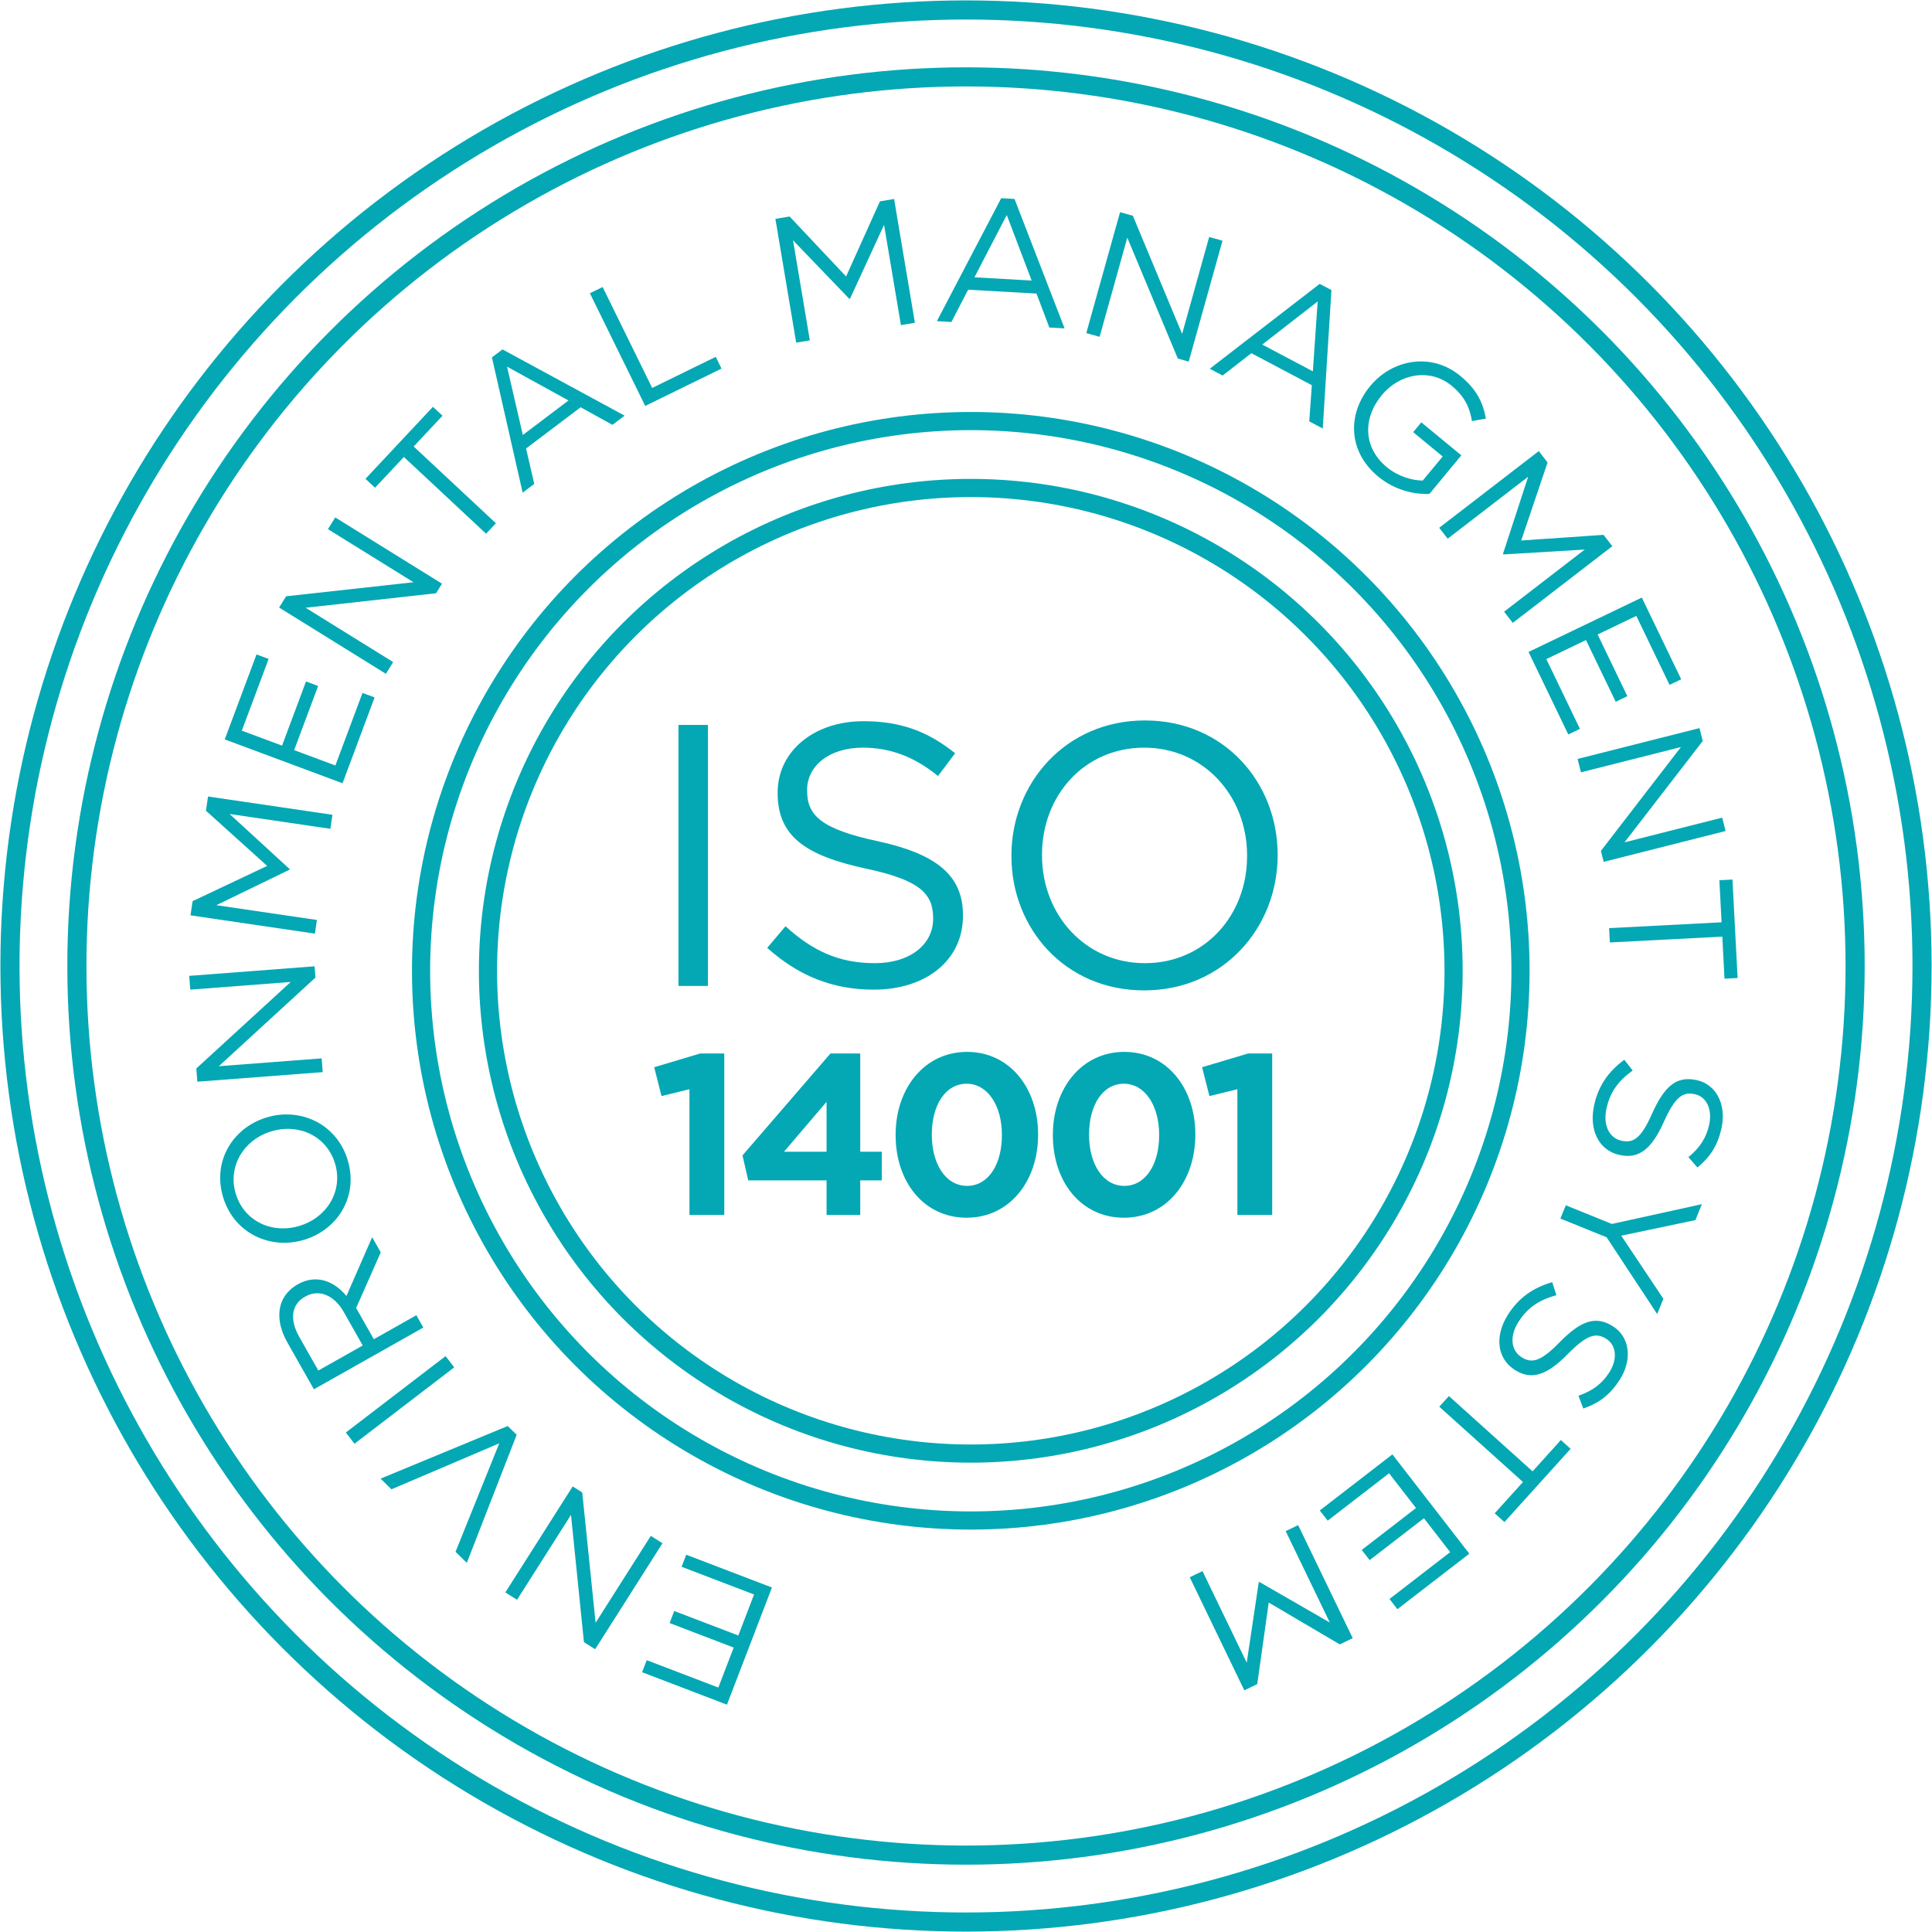 <?xml version="1.0" encoding="UTF-8"?>
<svg width="194px" height="194px" viewBox="0 0 194 194" version="1.1" xmlns="http://www.w3.org/2000/svg" xmlns:xlink="http://www.w3.org/1999/xlink">
    <title>certifikat-14001</title>
    <g id="Design" stroke="none" stroke-width="1" fill="none" fill-rule="evenodd">
        <g id="certifikat-14001" transform="translate(1, 1)">
            <g id="Group-10-Copy-4">
                <circle id="Oval-2" stroke="#03A8B4" stroke-width="1.92" cx="96" cy="96" r="96"></circle>
                <path d="M70.086,98 L70.086,71.792 L67.128,71.792 L67.128,98 L70.086,98 Z M86.747,98.374 C91.951,98.374 95.695,95.454 95.695,90.961 L95.695,90.886 C95.695,86.88 92.999,84.746 87.159,83.473 C81.393,82.238 80.045,80.852 80.045,78.381 L80.045,78.307 C80.045,75.948 82.217,74.076 85.624,74.076 C88.319,74.076 90.753,74.937 93.187,76.921 L94.909,74.637 C92.251,72.503 89.517,71.418 85.699,71.418 C80.719,71.418 77.087,74.45 77.087,78.569 L77.087,78.644 C77.087,82.949 79.858,84.896 85.886,86.206 C91.389,87.367 92.7,88.752 92.7,91.186 L92.7,91.261 C92.7,93.844 90.379,95.716 86.859,95.716 C83.228,95.716 80.607,94.481 77.874,92.01 L76.039,94.181 C79.184,96.989 82.591,98.374 86.747,98.374 Z M113.891,98.449 C121.866,98.449 127.294,92.122 127.294,84.896 L127.294,84.821 C127.294,77.595 121.94,71.343 113.966,71.343 C105.991,71.343 100.562,77.67 100.562,84.896 L100.562,84.971 C100.562,92.197 105.916,98.449 113.891,98.449 Z M113.966,95.716 C107.975,95.716 103.632,90.849 103.632,84.896 L103.632,84.821 C103.632,78.868 107.9,74.076 113.891,74.076 C119.881,74.076 124.224,78.943 124.224,84.896 L124.224,84.971 C124.224,90.924 119.956,95.716 113.966,95.716 Z" id="ISO" fill="#03A8B4" fill-rule="nonzero"></path>
                <path d="M71.728,121 L71.728,104.785 L69.313,104.785 L64.69,106.165 L65.426,109.063 L68.232,108.373 L68.232,121 L71.728,121 Z M85.379,121 L85.379,117.527 L87.541,117.527 L87.541,114.652 L85.379,114.652 L85.379,104.785 L82.389,104.785 L73.557,115.02 L74.132,117.527 L81.998,117.527 L81.998,121 L85.379,121 Z M81.998,114.652 L77.72,114.652 L81.998,109.638 L81.998,114.652 Z M96.063,121.276 C100.364,121.276 103.239,117.619 103.239,112.95 L103.239,112.904 C103.239,108.235 100.364,104.624 96.109,104.624 C91.831,104.624 88.933,108.281 88.933,112.95 L88.933,112.996 C88.933,117.665 91.762,121.276 96.063,121.276 Z M96.109,118.079 C93.97,118.079 92.567,115.894 92.567,112.95 L92.567,112.904 C92.567,109.96 93.947,107.821 96.063,107.821 C98.179,107.821 99.605,110.029 99.605,112.95 L99.605,112.996 C99.605,115.917 98.248,118.079 96.109,118.079 Z M111.853,121.276 C116.154,121.276 119.029,117.619 119.029,112.95 L119.029,112.904 C119.029,108.235 116.154,104.624 111.899,104.624 C107.621,104.624 104.723,108.281 104.723,112.95 L104.723,112.996 C104.723,117.665 107.552,121.276 111.853,121.276 Z M111.899,118.079 C109.76,118.079 108.357,115.894 108.357,112.95 L108.357,112.904 C108.357,109.96 109.737,107.821 111.853,107.821 C113.969,107.821 115.395,110.029 115.395,112.95 L115.395,112.996 C115.395,115.917 114.038,118.079 111.899,118.079 Z M126.746,121 L126.746,104.785 L124.331,104.785 L119.708,106.165 L120.444,109.063 L123.25,108.373 L123.25,121 L126.746,121 Z" id="14001" fill="#03A8B4" fill-rule="nonzero"></path>
                <circle id="Oval-2" stroke="#03A8B4" stroke-width="1.92" cx="96" cy="96" r="89.28"></circle>
                <circle id="Oval-2" stroke="#03A8B4" stroke-width="1.824" cx="96.48" cy="96.48" r="48.48"></circle>
                <circle id="Oval-2" stroke="#03A8B4" stroke-width="1.824" cx="96.48" cy="96.48" r="55.2"></circle>
            </g>
            <g id="Group-19" transform="translate(18, 18)" fill="#03A8B4">
                <polygon id="Fill-1" points="49.443 138.327 56.718 141.109 55.138 145.227 48.704 142.767 48.239 143.977 54.673 146.438 53.131 150.455 45.939 147.704 45.475 148.915 53.996 152.173 58.514 140.408 49.908 137.116"></polygon>
                <polygon id="Fill-2" points="40.761 146.607 39.635 145.894 38.336 133.114 32.918 141.642 31.745 140.9 38.506 130.258 39.465 130.865 40.806 143.95 46.35 135.223 47.523 135.966"></polygon>
                <polygon id="Fill-3" points="27.876 137.931 26.742 136.825 31.132 125.932 20.308 130.547 19.213 129.477 31.979 124.192 32.882 125.072"></polygon>
                <polygon id="Fill-4" points="16.594 125.971 15.727 124.844 25.743 117.172 26.61 118.301"></polygon>
                <path d="M15.514,112.736 C14.583,111.091 13.069,110.394 11.657,111.191 L11.625,111.209 C10.274,111.971 10.045,113.465 11.047,115.236 L12.964,118.621 L17.422,116.105 L15.514,112.736 Z M12.52,120.505 L9.848,115.789 C9.084,114.441 8.88,113.13 9.181,112.051 C9.412,111.217 10.005,110.469 10.869,109.982 L10.899,109.964 C12.72,108.937 14.498,109.588 15.789,111.134 L18.37,105.232 L19.231,106.752 L16.762,112.342 L18.538,115.476 L22.808,113.067 L23.508,114.305 L12.52,120.505 Z" id="Fill-5"></path>
                <path d="M8.227,94.611 L8.193,94.621 C5.455,95.467 3.832,98.152 4.685,100.903 C5.537,103.654 8.349,104.934 11.088,104.089 L11.122,104.078 C13.861,103.233 15.483,100.547 14.632,97.797 C13.778,95.045 10.967,93.766 8.227,94.611 M11.593,105.477 L11.558,105.487 C8.234,106.513 4.551,104.918 3.417,101.256 C2.282,97.594 4.398,94.248 7.722,93.222 L7.757,93.211 C11.081,92.186 14.765,93.781 15.899,97.443 C17.034,101.105 14.918,104.451 11.593,105.477" id="Fill-7"></path>
                <polygon id="Fill-9" points="0.815 89.617 0.713 88.289 10.194 79.603 0.106 80.373 0 78.991 12.588 78.03 12.675 79.161 2.975 88.062 13.297 87.274 13.403 88.656"></polygon>
                <polygon id="Fill-11" points="0.129 72.914 0.339 71.489 7.827 67.949 1.68 62.406 1.89 60.98 14.382 62.816 14.174 64.224 4.056 62.736 10.077 68.262 10.068 68.333 2.723 71.894 12.823 73.378 12.621 74.75"></polygon>
                <polygon id="Fill-13" points="3.568 55.247 6.757 46.714 7.974 47.167 5.282 54.368 9.321 55.871 11.729 49.429 12.944 49.882 10.538 56.324 14.677 57.865 17.4 50.58 18.615 51.032 15.395 59.65"></polygon>
                <polygon id="Fill-15" points="9.027 42.006 9.731 40.875 22.522 39.465 13.93 34.135 14.664 32.957 25.384 39.609 24.784 40.572 11.69 42.027 20.48 47.482 19.747 48.659"></polygon>
                <polygon id="Fill-17" points="21.554 26.886 18.661 29.975 17.7 29.078 24.472 21.849 25.434 22.746 22.54 25.835 30.795 33.542 29.811 34.593"></polygon>
                <path d="M38.085,21.214 L31.914,17.818 L33.499,24.679 L38.085,21.214 Z M30.395,16.888 L31.458,16.085 L43.718,22.737 L42.497,23.66 L39.304,21.896 L33.825,26.034 L34.646,29.591 L33.482,30.471 L30.395,16.888 Z" id="Fill-19"></path>
                <polygon id="Fill-21" points="40.232 10.446 41.512 9.82 46.488 19.954 52.87 16.832 53.449 18.012 45.789 21.761"></polygon>
                <polygon id="Fill-23" points="58.86 2.977 60.283 2.738 65.96 8.762 69.357 1.218 70.78 0.981 72.869 13.41 71.465 13.645 69.772 3.577 66.354 10.996 66.283 11.008 60.63 5.127 62.32 15.177 60.949 15.407"></polygon>
                <path d="M84.593,9.17 L82.093,2.591 L78.847,8.846 L84.593,9.17 Z M81.537,0.901 L82.871,0.976 L87.898,13.973 L86.368,13.887 L85.079,10.478 L78.217,10.091 L76.533,13.332 L75.074,13.25 L81.537,0.901 Z" id="Fill-25"></path>
                <polygon id="Fill-27" points="93.469 2.307 94.754 2.664 99.701 14.527 102.418 4.796 103.756 5.169 100.365 17.31 99.271 17.006 94.196 4.865 91.416 14.821 90.078 14.448"></polygon>
                <path d="M112.83,18.289 L113.313,11.271 L107.747,15.599 L112.83,18.289 Z M113.517,9.504 L114.695,10.128 L113.822,24.029 L112.468,23.313 L112.725,19.679 L106.654,16.466 L103.768,18.709 L102.478,18.026 L113.517,9.504 Z" id="Fill-29"></path>
                <path d="M118.578,19.779 L118.601,19.751 C120.808,17.086 124.722,16.342 127.643,18.751 C129.284,20.103 129.909,21.413 130.206,23.035 L128.806,23.283 C128.595,22.01 128.14,20.865 126.762,19.73 C124.607,17.952 121.557,18.498 119.765,20.664 L119.742,20.692 C117.823,23.01 117.887,25.959 120.252,27.908 C121.365,28.826 122.75,29.244 123.866,29.253 L125.865,26.837 L122.903,24.395 L123.718,23.409 L127.738,26.723 L124.533,30.596 C122.962,30.656 121.036,30.213 119.394,28.859 C116.335,26.337 116.28,22.556 118.578,19.779" id="Fill-31"></path>
                <polygon id="Fill-33" points="135.515 26.296 136.397 27.436 133.752 35.273 142.018 34.706 142.9 35.846 132.903 43.546 132.032 42.421 140.13 36.183 131.964 36.673 131.919 36.617 134.451 28.867 126.366 35.093 125.518 33.996"></polygon>
                <polygon id="Fill-35" points="145.861 41.004 149.816 49.21 148.645 49.771 145.308 42.846 141.424 44.711 144.41 50.906 143.24 51.468 140.254 45.272 136.273 47.183 139.649 54.189 138.479 54.751 134.486 46.464"></polygon>
                <polygon id="Fill-37" points="151.652 54.112 151.979 55.405 144.122 65.583 153.933 63.102 154.274 64.445 142.033 67.541 141.753 66.442 149.789 56.014 139.751 58.552 139.41 57.208"></polygon>
                <polygon id="Fill-39" points="153.869 73.612 153.649 69.387 154.964 69.319 155.479 79.206 154.164 79.275 153.944 75.05 142.651 75.636 142.577 74.197"></polygon>
                <path d="M144.101,87.416 L144.944,88.494 C143.507,89.535 142.664,90.647 142.304,92.356 C141.954,94.012 142.607,95.29 143.825,95.545 L143.861,95.552 C145.008,95.794 145.791,95.314 146.885,92.839 C148.101,90.133 149.294,89.021 151.324,89.448 L151.359,89.455 C153.301,89.863 154.37,91.872 153.876,94.216 C153.497,96.012 152.715,97.191 151.444,98.231 L150.539,97.194 C151.715,96.245 152.363,95.185 152.63,93.917 C152.968,92.313 152.302,91.106 151.189,90.872 L151.154,90.865 C149.988,90.62 149.202,91.118 148.047,93.709 C146.867,96.331 145.593,97.388 143.705,96.992 L143.669,96.984 C141.551,96.54 140.546,94.488 141.062,92.039 C141.475,90.083 142.466,88.617 144.101,87.416" id="Fill-41"></path>
                <polygon id="Fill-43" points="142.854 103.902 151.893 101.915 151.243 103.515 143.796 105.08 148.027 111.417 147.404 112.951 142.328 105.242 137.685 103.36 138.227 102.026"></polygon>
                <path d="M136.868,109.749 L137.281,111.053 C135.572,111.531 134.396,112.28 133.463,113.757 C132.559,115.189 132.725,116.613 133.778,117.275 L133.809,117.294 C134.8,117.919 135.701,117.741 137.589,115.799 C139.671,113.683 141.176,113.055 142.931,114.159 L142.962,114.178 C144.64,115.235 144.943,117.489 143.664,119.515 C142.682,121.069 141.538,121.902 139.985,122.436 L139.498,121.15 C140.931,120.668 141.907,119.9 142.6,118.803 C143.475,117.417 143.27,116.054 142.308,115.449 L142.278,115.43 C141.271,114.796 140.36,114.989 138.376,117.018 C136.357,119.068 134.794,119.617 133.161,118.59 L133.13,118.57 C131.299,117.418 131.071,115.147 132.408,113.03 C133.476,111.34 134.916,110.309 136.868,109.749" id="Fill-45"></path>
                <polygon id="Fill-47" points="134.894 128.744 137.732 125.6 138.711 126.48 132.067 133.837 131.088 132.957 133.928 129.814 125.524 122.254 126.491 121.184"></polygon>
                <polygon id="Fill-49" points="128.54 137.012 121.32 142.585 120.526 141.559 126.618 136.856 123.981 133.452 118.53 137.66 117.737 136.635 123.187 132.427 120.482 128.938 114.319 133.696 113.525 132.671 120.816 127.042"></polygon>
                <polygon id="Fill-51" points="116.834 145.497 115.533 146.121 108.399 141.918 107.245 150.107 105.946 150.732 100.466 139.379 101.748 138.762 106.188 147.957 107.396 139.883 107.461 139.852 114.532 143.924 110.101 134.745 111.353 134.143"></polygon>
            </g>
        </g>
    </g>
</svg>